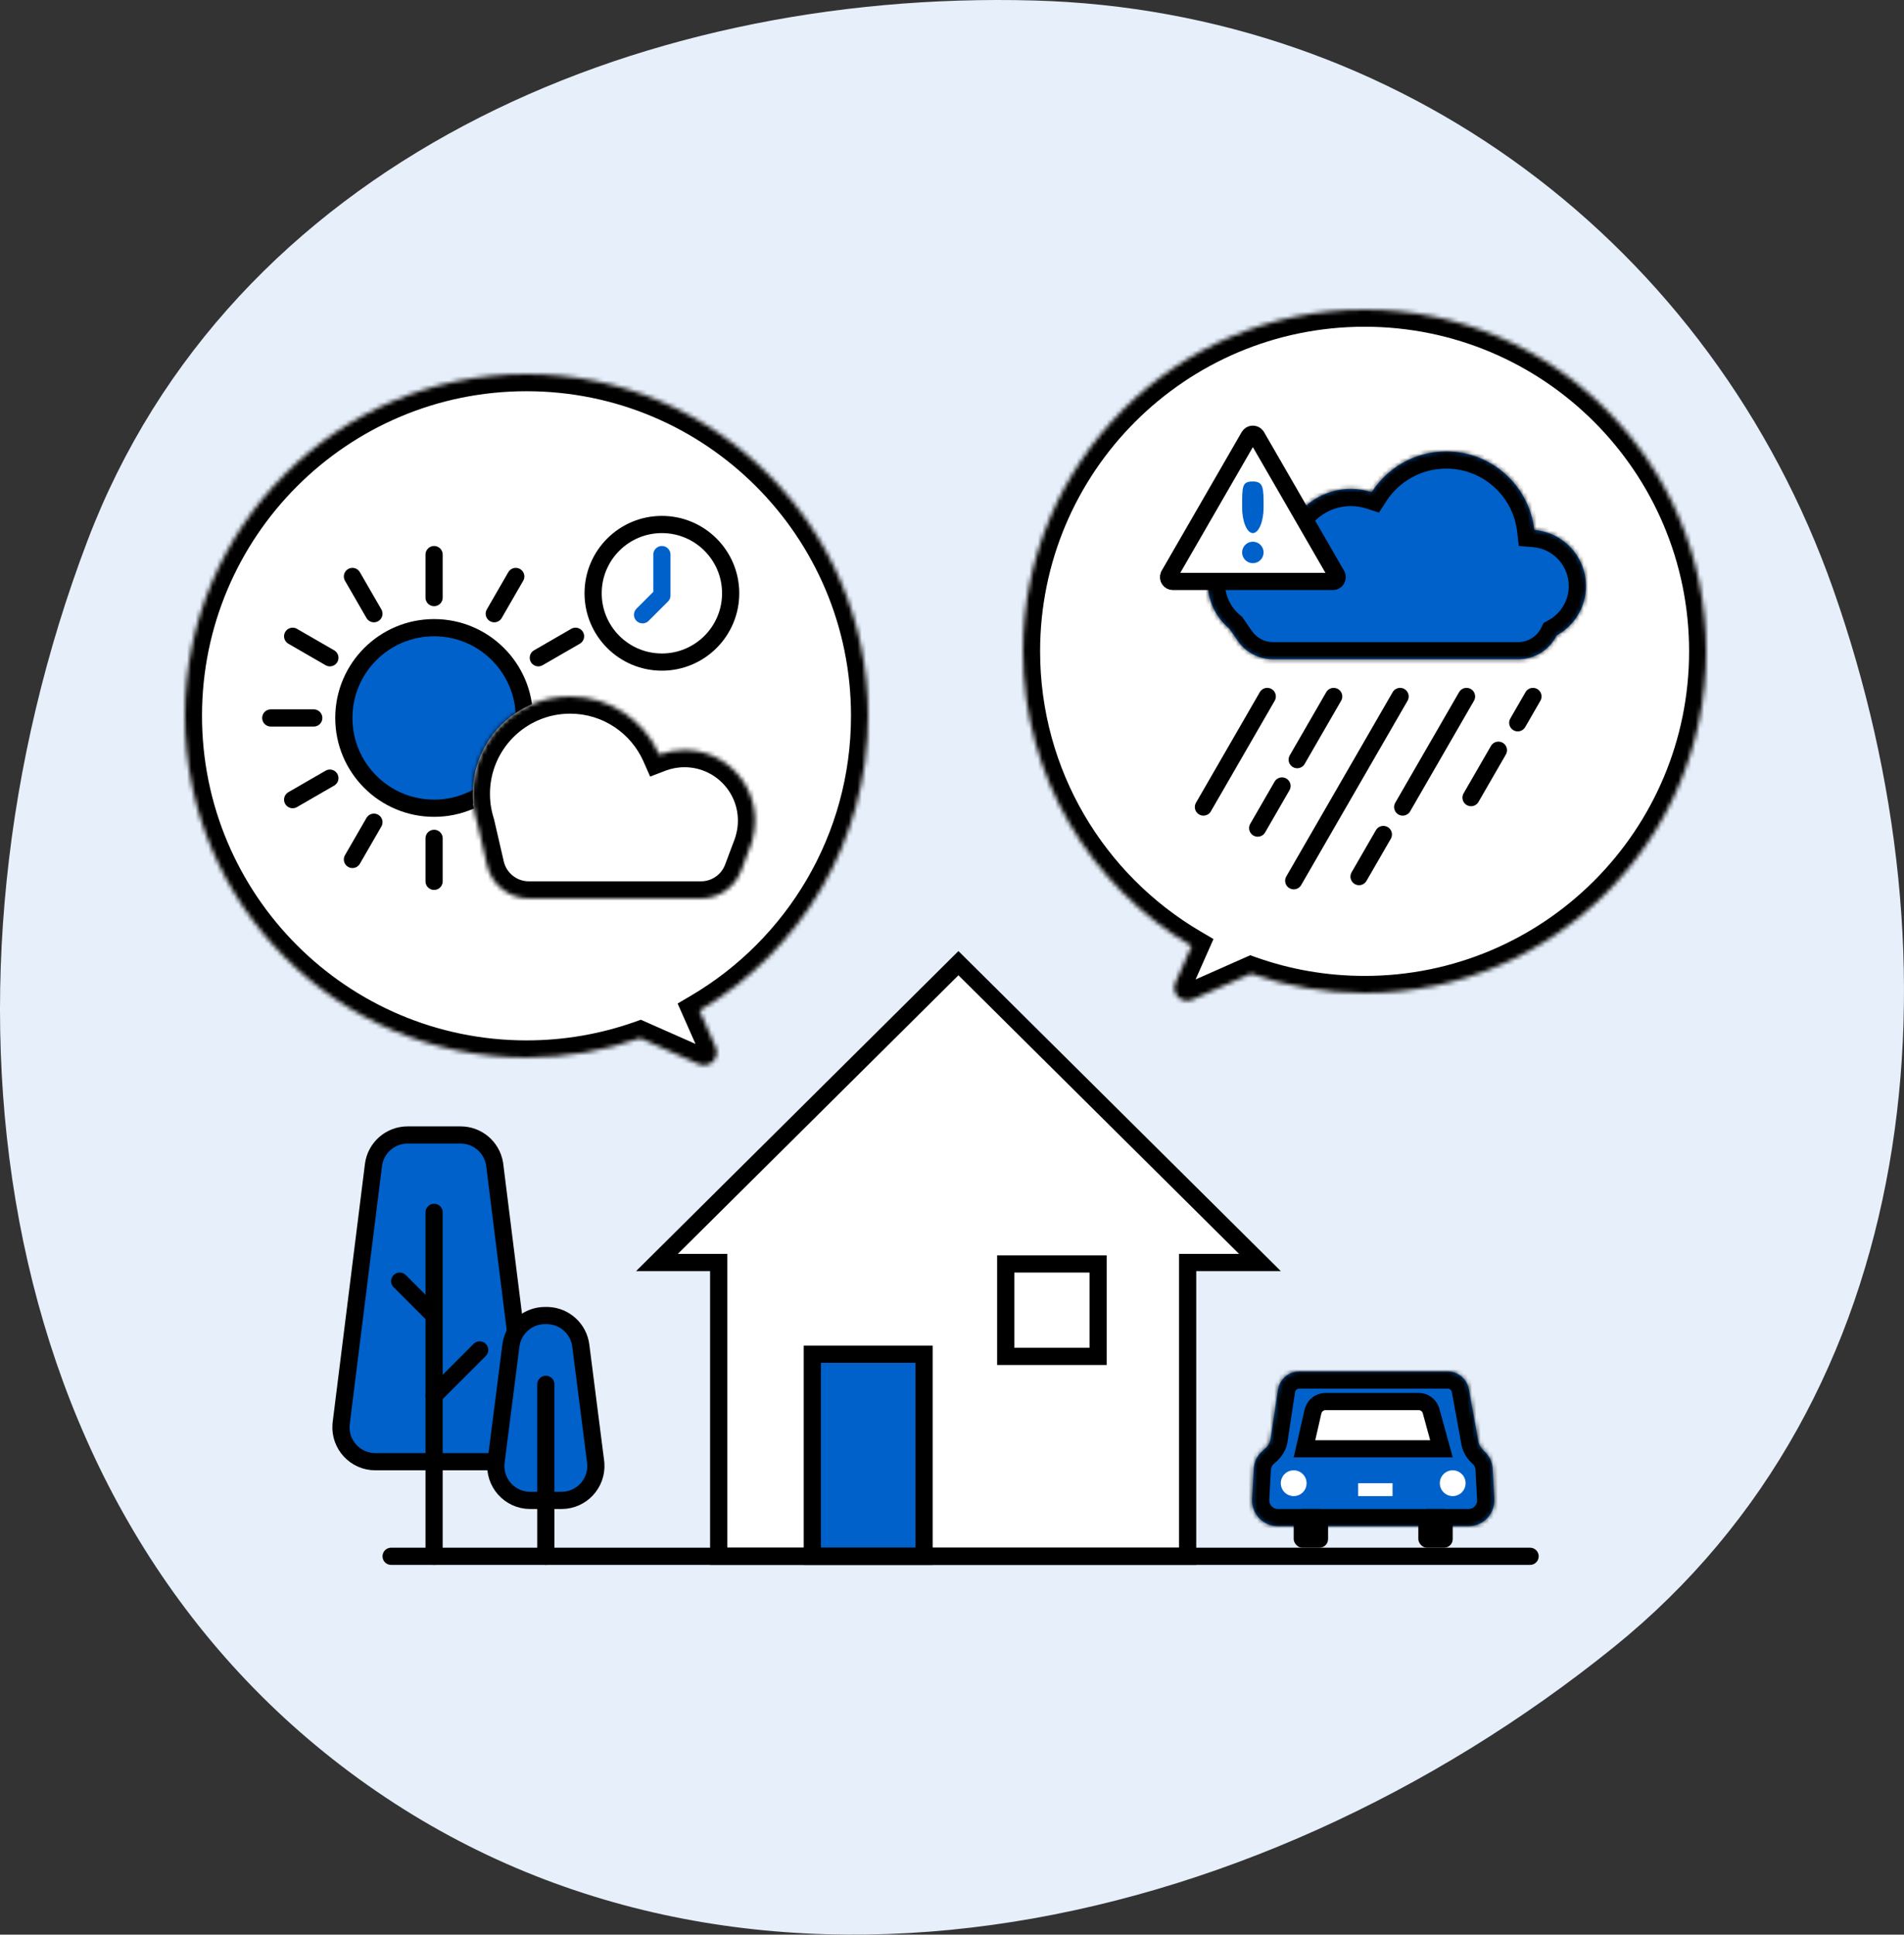 <svg width="443" height="450" viewBox="0 0 443 450" fill="none" xmlns="http://www.w3.org/2000/svg">
<rect x="0" y="0" width="443" height="450" fill="#333333" stroke="none"/>
<path fill-rule="evenodd" clip-rule="evenodd" d="M240.628 0.114C325.674 2.456 398.271 56.776 426.531 137.058C457.284 224.421 447.525 324.997 375.459 383.143C291.257 451.081 171.147 477.274 83.531 413.804C-4.424 350.087 -18.25 227.43 20.316 125.872C53.513 38.452 147.187 -2.459 240.628 0.114Z" fill="#E6EFFA"/>
<path d="M293.146 293.661H276.328V362H167.213V293.661H152.854L223 224.038L293.146 293.661Z" fill="white" stroke="black" stroke-width="4"/>
<rect x="234" y="294" width="21.5" height="21.5" fill="white" stroke="black" stroke-width="4"/>
<rect x="189" y="315" width="26" height="47" fill="#0061CA" stroke="black" stroke-width="4"/>
<path d="M94.828 264H107.172C111.08 264 114.396 266.82 115.055 270.636L115.11 271.008L122.61 331.008C123.207 335.783 119.484 340 114.672 340H87.328C82.667 340 79.027 336.042 79.347 331.454L79.39 331.008L86.89 271.008C87.39 267.004 90.793 264 94.828 264Z" fill="#0061CA" stroke="black" stroke-width="4"/>
<path d="M101 282L101 362" stroke="black" stroke-width="4" stroke-linecap="round"/>
<path d="M111.607 314L101 324.607" stroke="black" stroke-width="4" stroke-linecap="round"/>
<path d="M93 298L100.071 305.071" stroke="black" stroke-width="4" stroke-linecap="round"/>
<path d="M127.195 306H126.805C122.904 306 119.592 308.808 118.925 312.615L118.869 312.987L115.422 339.987C114.812 344.769 118.537 349 123.357 349H130.643C135.312 349 138.954 345.029 138.622 340.434L138.578 339.987L135.131 312.987C134.637 309.118 131.432 306.188 127.571 306.009L127.195 306Z" fill="#0061CA" stroke="black" stroke-width="4"/>
<path d="M127 322L127 362" stroke="black" stroke-width="4" stroke-linecap="round"/>
<path d="M91 362H356" stroke="black" stroke-width="4" stroke-linecap="round"/>
<mask id="path-12-inside-1_12746_645" fill="white">
<path fill-rule="evenodd" clip-rule="evenodd" d="M302.3 319C299.827 319 297.726 320.807 297.356 323.251L295.604 334.816C295.448 335.846 294.73 336.679 293.92 337.335C292.641 338.37 291.794 339.922 291.701 341.685L291.332 348.685C291.152 352.117 293.887 355 297.324 355H341.676C345.114 355 347.848 352.117 347.668 348.685L347.299 341.685C347.214 340.06 346.487 338.614 345.373 337.587C344.713 336.98 344.136 336.247 343.976 335.366L341.747 323.106C341.314 320.728 339.244 319 336.827 319H302.3Z"/>
</mask>
<path fill-rule="evenodd" clip-rule="evenodd" d="M302.3 319C299.827 319 297.726 320.807 297.356 323.251L295.604 334.816C295.448 335.846 294.73 336.679 293.92 337.335C292.641 338.37 291.794 339.922 291.701 341.685L291.332 348.685C291.152 352.117 293.887 355 297.324 355H341.676C345.114 355 347.848 352.117 347.668 348.685L347.299 341.685C347.214 340.06 346.487 338.614 345.373 337.587C344.713 336.98 344.136 336.247 343.976 335.366L341.747 323.106C341.314 320.728 339.244 319 336.827 319H302.3Z" fill="#0061CA"/>
<path d="M297.356 323.251L301.311 323.85V323.85L297.356 323.251ZM291.701 341.685L295.695 341.895L291.701 341.685ZM291.332 348.685L287.338 348.474L291.332 348.685ZM347.668 348.685L343.673 348.895V348.895L347.668 348.685ZM347.299 341.685L351.294 341.474V341.474L347.299 341.685ZM341.747 323.106L337.811 323.821L337.811 323.821L341.747 323.106ZM301.311 323.85C301.385 323.361 301.805 323 302.3 323V315C297.85 315 294.068 318.252 293.401 322.652L301.311 323.85ZM299.559 335.415L301.311 323.85L293.401 322.652L291.649 334.217L299.559 335.415ZM295.695 341.895C295.726 341.308 296.004 340.794 296.436 340.444L291.403 334.225C289.278 335.945 287.861 338.535 287.706 341.474L295.695 341.895ZM295.327 348.895L295.695 341.895L287.706 341.474L287.338 348.474L295.327 348.895ZM297.324 351C296.178 351 295.267 350.039 295.327 348.895L287.338 348.474C287.037 354.196 291.595 359 297.324 359V351ZM341.676 351H297.324V359H341.676V351ZM343.673 348.895C343.733 350.039 342.822 351 341.676 351V359C347.405 359 351.963 354.196 351.662 348.474L343.673 348.895ZM343.305 341.895L343.673 348.895L351.662 348.474L351.294 341.474L343.305 341.895ZM342.662 340.529C343.038 340.875 343.276 341.353 343.305 341.895L351.294 341.474C351.151 338.767 349.936 336.353 348.083 334.645L342.662 340.529ZM337.811 323.821L340.04 336.081L347.911 334.65L345.682 322.39L337.811 323.821ZM336.827 323C337.31 323 337.725 323.346 337.811 323.821L345.682 322.39C344.904 318.111 341.177 315 336.827 315V323ZM302.3 323H336.827V315H302.3V323ZM348.083 334.645C347.997 334.566 347.933 334.501 347.887 334.448C347.84 334.396 347.818 334.365 347.812 334.356C347.801 334.339 347.873 334.441 347.911 334.65L340.04 336.081C340.431 338.233 341.765 339.702 342.662 340.529L348.083 334.645ZM291.649 334.217C291.686 333.974 291.775 333.858 291.756 333.886C291.745 333.9 291.715 333.939 291.653 334.002C291.592 334.064 291.51 334.139 291.403 334.225L296.436 340.444C297.513 339.573 299.177 337.93 299.559 335.415L291.649 334.217Z" fill="black" mask="url(#path-12-inside-1_12746_645)"/>
<path d="M308.413 326H330.075C331.342 326 332.462 326.794 332.892 327.968L332.968 328.207L335.378 337H303.509L305.488 328.332C305.8 326.968 307.014 326 308.413 326Z" fill="white" stroke="black" stroke-width="4"/>
<rect x="301" y="351" width="8" height="9" rx="2" fill="black"/>
<rect x="330" y="351" width="8" height="9" rx="2" fill="black"/>
<circle cx="301" cy="345" r="3" fill="white"/>
<circle cx="338" cy="345" r="3" fill="white"/>
<rect x="316" y="345" width="8" height="3" fill="white"/>
<mask id="path-20-inside-2_12746_645" fill="white">
<path fill-rule="evenodd" clip-rule="evenodd" d="M162.764 235.065C186.243 221.247 202 195.714 202 166.5C202 122.593 166.407 87 122.5 87C78.593 87 43 122.593 43 166.5C43 210.407 78.593 246 122.5 246C131.771 246 140.671 244.413 148.944 241.496L162.574 247.531C165.082 248.642 167.642 246.082 166.531 243.574L162.764 235.065Z"/>
</mask>
<path fill-rule="evenodd" clip-rule="evenodd" d="M162.764 235.065C186.243 221.247 202 195.714 202 166.5C202 122.593 166.407 87 122.5 87C78.593 87 43 122.593 43 166.5C43 210.407 78.593 246 122.5 246C131.771 246 140.671 244.413 148.944 241.496L162.574 247.531C165.082 248.642 167.642 246.082 166.531 243.574L162.764 235.065Z" fill="white"/>
<path d="M162.764 235.065L160.735 231.617L157.663 233.425L159.106 236.684L162.764 235.065ZM148.944 241.496L150.563 237.839L149.111 237.196L147.614 237.724L148.944 241.496ZM162.574 247.531L160.954 251.189L162.574 247.531ZM166.531 243.574L170.189 241.954L166.531 243.574ZM198 166.5C198 194.239 183.043 218.489 160.735 231.617L164.792 238.512C189.442 224.005 206 197.188 206 166.5H198ZM122.5 91C164.198 91 198 124.803 198 166.5H206C206 120.384 168.616 83 122.5 83V91ZM47 166.5C47 124.803 80.802 91 122.5 91V83C76.384 83 39 120.384 39 166.5H47ZM122.5 242C80.802 242 47 208.198 47 166.5H39C39 212.616 76.384 250 122.5 250V242ZM147.614 237.724C139.762 240.492 131.312 242 122.5 242V250C132.23 250 141.58 248.334 150.274 245.269L147.614 237.724ZM164.193 243.874L150.563 237.839L147.324 245.154L160.954 251.189L164.193 243.874ZM162.874 245.193C162.504 244.357 163.357 243.504 164.193 243.874L160.954 251.189C166.807 253.78 172.78 247.807 170.189 241.954L162.874 245.193ZM159.106 236.684L162.874 245.193L170.189 241.954L166.421 233.445L159.106 236.684Z" fill="black" mask="url(#path-20-inside-2_12746_645)"/>
<circle cx="101" cy="167" r="21" fill="#0061CA" stroke="black" stroke-width="4"/>
<path d="M101 129L101 139" stroke="black" stroke-width="4" stroke-linecap="round"/>
<path d="M101 195L101 205" stroke="black" stroke-width="4" stroke-linecap="round"/>
<path d="M120 134.091L115 142.751" stroke="black" stroke-width="4" stroke-linecap="round"/>
<path d="M133.909 148L125.249 153" stroke="black" stroke-width="4" stroke-linecap="round"/>
<path d="M87 191.249L82 199.909" stroke="black" stroke-width="4" stroke-linecap="round"/>
<path d="M76.751 181L68.091 186" stroke="black" stroke-width="4" stroke-linecap="round"/>
<path d="M73 167L63 167" stroke="black" stroke-width="4" stroke-linecap="round"/>
<path d="M76.751 153L68.091 148" stroke="black" stroke-width="4" stroke-linecap="round"/>
<path d="M87 142.751L82 134.091" stroke="black" stroke-width="4" stroke-linecap="round"/>
<mask id="path-32-inside-3_12746_645" fill="white">
<path fill-rule="evenodd" clip-rule="evenodd" d="M153.394 175.539C149.887 167.566 141.919 162 132.651 162C120.141 162 110 172.141 110 184.651C110 185.42 110.038 186.181 110.113 186.93L110 186.916L110.238 187.949C110.418 189.182 110.698 190.384 111.068 191.544L113.308 201.249C114.355 205.786 118.395 209 123.052 209H163.094C167.263 209 170.994 206.414 172.457 202.511L175.12 195.41L175.056 195.401C175.467 193.965 175.687 192.448 175.687 190.88C175.687 181.81 168.335 174.458 159.265 174.458C157.196 174.458 155.217 174.84 153.394 175.539Z"/>
</mask>
<path fill-rule="evenodd" clip-rule="evenodd" d="M153.394 175.539C149.887 167.566 141.919 162 132.651 162C120.141 162 110 172.141 110 184.651C110 185.42 110.038 186.181 110.113 186.93L110 186.916L110.238 187.949C110.418 189.182 110.698 190.384 111.068 191.544L113.308 201.249C114.355 205.786 118.395 209 123.052 209H163.094C167.263 209 170.994 206.414 172.457 202.511L175.12 195.41L175.056 195.401C175.467 193.965 175.687 192.448 175.687 190.88C175.687 181.81 168.335 174.458 159.265 174.458C157.196 174.458 155.217 174.84 153.394 175.539Z" fill="white"/>
<path d="M153.394 175.539L149.732 177.149L151.266 180.636L154.824 179.274L153.394 175.539ZM110.113 186.93L109.596 190.897L114.595 191.549L114.093 186.533L110.113 186.93ZM110 186.916L110.517 182.949L104.808 182.204L106.102 187.815L110 186.916ZM110.238 187.949L114.196 187.371L114.173 187.209L114.136 187.049L110.238 187.949ZM111.068 191.544L114.966 190.645L114.929 190.485L114.879 190.328L111.068 191.544ZM113.308 201.249L117.205 200.349H117.205L113.308 201.249ZM172.457 202.511L168.712 201.107L172.457 202.511ZM175.12 195.41L178.866 196.814L180.635 192.095L175.638 191.443L175.12 195.41ZM175.056 195.401L171.21 194.302L169.934 198.767L174.539 199.368L175.056 195.401ZM157.055 173.928C152.933 164.556 143.562 158 132.651 158V166C140.276 166 146.841 170.577 149.732 177.149L157.055 173.928ZM132.651 158C117.932 158 106 169.932 106 184.651H114C114 174.35 122.35 166 132.651 166V158ZM106 184.651C106 185.553 106.045 186.446 106.133 187.328L114.093 186.533C114.032 185.915 114 185.287 114 184.651H106ZM110.631 182.964L110.517 182.949L109.483 190.882L109.596 190.897L110.631 182.964ZM106.102 187.815L106.341 188.848L114.136 187.049L113.898 186.016L106.102 187.815ZM106.28 188.526C106.492 189.978 106.821 191.393 107.258 192.761L114.879 190.328C114.574 189.374 114.345 188.386 114.196 187.371L106.28 188.526ZM107.171 192.444L109.41 202.148L117.205 200.349L114.966 190.645L107.171 192.444ZM109.41 202.148C110.876 208.5 116.532 213 123.052 213V205C120.258 205 117.833 203.072 117.205 200.349L109.41 202.148ZM123.052 213H163.094V205H123.052V213ZM163.094 213C168.93 213 174.154 209.38 176.203 203.916L168.712 201.107C167.834 203.449 165.595 205 163.094 205V213ZM176.203 203.916L178.866 196.814L171.375 194.005L168.712 201.107L176.203 203.916ZM175.638 191.443L175.574 191.435L174.539 199.368L174.603 199.376L175.638 191.443ZM171.687 190.88C171.687 192.072 171.52 193.219 171.21 194.302L178.902 196.5C179.414 194.71 179.687 192.823 179.687 190.88H171.687ZM159.265 178.458C166.125 178.458 171.687 184.019 171.687 190.88H179.687C179.687 179.601 170.544 170.458 159.265 170.458V178.458ZM154.824 179.274C156.198 178.748 157.693 178.458 159.265 178.458V170.458C156.7 170.458 154.236 170.933 151.963 171.803L154.824 179.274Z" fill="black" mask="url(#path-32-inside-3_12746_645)"/>
<circle cx="154" cy="138" r="16" fill="white" stroke="black" stroke-width="4"/>
<path d="M154 129V138.5L149.5 143" stroke="#0061CA" stroke-width="4" stroke-linecap="round" stroke-linejoin="round"/>
<mask id="path-36-inside-4_12746_645" fill="white">
<path fill-rule="evenodd" clip-rule="evenodd" d="M277.236 220.065C253.757 206.247 238 180.714 238 151.5C238 107.593 273.593 72 317.5 72C361.407 72 397 107.593 397 151.5C397 195.407 361.407 231 317.5 231C308.229 231 299.329 229.413 291.056 226.496L277.426 232.531C274.918 233.642 272.358 231.082 273.469 228.574L277.236 220.065Z"/>
</mask>
<path fill-rule="evenodd" clip-rule="evenodd" d="M277.236 220.065C253.757 206.247 238 180.714 238 151.5C238 107.593 273.593 72 317.5 72C361.407 72 397 107.593 397 151.5C397 195.407 361.407 231 317.5 231C308.229 231 299.329 229.413 291.056 226.496L277.426 232.531C274.918 233.642 272.358 231.082 273.469 228.574L277.236 220.065Z" fill="white"/>
<path d="M277.236 220.065L279.265 216.617L282.337 218.425L280.894 221.684L277.236 220.065ZM291.056 226.496L289.437 222.839L290.889 222.196L292.386 222.724L291.056 226.496ZM277.426 232.531L279.046 236.189L277.426 232.531ZM273.469 228.574L269.811 226.954L273.469 228.574ZM242 151.5C242 179.239 256.957 203.489 279.265 216.617L275.208 223.512C250.558 209.005 234 182.188 234 151.5H242ZM317.5 76C275.802 76 242 109.803 242 151.5H234C234 105.384 271.384 68 317.5 68V76ZM393 151.5C393 109.803 359.197 76 317.5 76V68C363.616 68 401 105.384 401 151.5H393ZM317.5 227C359.197 227 393 193.198 393 151.5H401C401 197.616 363.616 235 317.5 235V227ZM292.386 222.724C300.238 225.492 308.688 227 317.5 227V235C307.77 235 298.42 233.334 289.726 230.269L292.386 222.724ZM275.807 228.874L289.437 222.839L292.676 230.154L279.046 236.189L275.807 228.874ZM277.126 230.193C277.496 229.357 276.643 228.504 275.807 228.874L279.046 236.189C273.193 238.78 267.22 232.807 269.811 226.954L277.126 230.193ZM280.894 221.684L277.126 230.193L269.811 226.954L273.579 218.445L280.894 221.684Z" fill="black" mask="url(#path-36-inside-4_12746_645)"/>
<mask id="path-38-inside-5_12746_645" fill="white">
<path fill-rule="evenodd" clip-rule="evenodd" d="M369 136.315C369 141.275 366.239 145.591 362.171 147.809C360.49 151.194 357.028 153.36 353.214 153.36H296.21C292.922 153.36 289.844 151.744 287.977 149.036L286.031 146.214C282.958 143.669 281 139.824 281 135.523C281 127.86 287.212 121.649 294.874 121.649C296.698 121.649 298.44 122.001 300.035 122.64C302.608 117.36 308.028 113.721 314.297 113.721C315.989 113.721 317.619 113.986 319.147 114.476C322.814 108.776 329.214 105 336.495 105C347.09 105 355.817 112.992 356.977 123.276C363.707 123.815 369 129.447 369 136.315Z"/>
</mask>
<path fill-rule="evenodd" clip-rule="evenodd" d="M369 136.315C369 141.275 366.239 145.591 362.171 147.809C360.49 151.194 357.028 153.36 353.214 153.36H296.21C292.922 153.36 289.844 151.744 287.977 149.036L286.031 146.214C282.958 143.669 281 139.824 281 135.523C281 127.86 287.212 121.649 294.874 121.649C296.698 121.649 298.44 122.001 300.035 122.64C302.608 117.36 308.028 113.721 314.297 113.721C315.989 113.721 317.619 113.986 319.147 114.476C322.814 108.776 329.214 105 336.495 105C347.09 105 355.817 112.992 356.977 123.276C363.707 123.815 369 129.447 369 136.315Z" fill="#0061CA"/>
<path d="M362.171 147.809L358.588 146.03L359.149 144.9L360.256 144.296L362.171 147.809ZM287.977 149.036L291.27 146.766L287.977 149.036ZM286.031 146.214L288.582 143.133L289.009 143.487L289.324 143.943L286.031 146.214ZM300.035 122.64L303.631 124.392L302.001 127.738L298.546 126.353L300.035 122.64ZM319.147 114.476L322.511 116.64L320.85 119.223L317.925 118.285L319.147 114.476ZM356.977 123.276L356.658 127.264L353.372 127.001L353.002 123.725L356.977 123.276ZM360.256 144.296C363.091 142.751 365 139.753 365 136.315H373C373 142.798 369.388 148.43 364.085 151.321L360.256 144.296ZM353.214 149.36C355.502 149.36 357.58 148.061 358.588 146.03L365.754 149.587C363.401 154.327 358.554 157.36 353.214 157.36V149.36ZM296.21 149.36H353.214V157.36H296.21V149.36ZM291.27 146.766C292.39 148.39 294.237 149.36 296.21 149.36V157.36C291.606 157.36 287.297 155.097 284.684 151.307L291.27 146.766ZM289.324 143.943L291.27 146.766L284.684 151.307L282.738 148.484L289.324 143.943ZM285 135.523C285 138.583 286.387 141.315 288.582 143.133L283.48 149.295C279.528 146.022 277 141.066 277 135.523H285ZM294.874 125.649C289.421 125.649 285 130.069 285 135.523H277C277 125.651 285.002 117.649 294.874 117.649V125.649ZM298.546 126.353C297.416 125.9 296.179 125.649 294.874 125.649V117.649C297.216 117.649 299.463 118.101 301.524 118.928L298.546 126.353ZM314.297 117.721C309.615 117.721 305.56 120.434 303.631 124.392L296.439 120.888C299.657 114.285 306.44 109.721 314.297 109.721V117.721ZM317.925 118.285C316.787 117.92 315.569 117.721 314.297 117.721V109.721C316.409 109.721 318.451 110.052 320.369 110.667L317.925 118.285ZM336.495 109C330.631 109 325.473 112.036 322.511 116.64L315.783 112.312C320.155 105.516 327.797 101 336.495 101V109ZM353.002 123.725C352.068 115.441 345.031 109 336.495 109V101C349.148 101 359.566 110.544 360.952 122.828L353.002 123.725ZM365 136.315C365 131.549 361.326 127.637 356.658 127.264L357.296 119.289C366.088 119.993 373 127.345 373 136.315H365Z" fill="black" mask="url(#path-38-inside-5_12746_645)"/>
<path d="M294.849 162L280 187.72" stroke="black" stroke-width="4" stroke-linecap="round"/>
<path d="M310.304 162L301.818 176.697" stroke="black" stroke-width="4" stroke-linecap="round"/>
<path d="M298.283 182.821L292.626 192.619" stroke="black" stroke-width="4" stroke-linecap="round"/>
<path d="M325.759 162L301.01 204.866" stroke="black" stroke-width="4" stroke-linecap="round"/>
<path d="M341.213 162L326.364 187.72" stroke="black" stroke-width="4" stroke-linecap="round"/>
<path d="M321.863 194.102L316.206 203.9" stroke="black" stroke-width="4" stroke-linecap="round"/>
<path d="M356.668 162L353.133 168.124" stroke="black" stroke-width="4" stroke-linecap="round"/>
<path d="M348.631 174.506L342.267 185.529" stroke="black" stroke-width="4" stroke-linecap="round"/>
<path d="M290.634 101.5C290.995 100.875 291.863 100.836 292.287 101.383L292.366 101.5L310.985 133.75C311.37 134.417 310.889 135.25 310.119 135.25H272.881C272.159 135.25 271.691 134.518 271.952 133.877L272.015 133.75L290.634 101.5Z" fill="white" stroke="black" stroke-width="4"/>
<circle cx="291.5" cy="128.5" r="2.5" fill="#0061CA"/>
<path d="M294 118C294 121.314 292.881 124 291.5 124C290.119 124 289 121.314 289 118C289 113 289 112 291.5 112C294 112 294 113.5 294 118Z" fill="#0061CA"/>
</svg>
